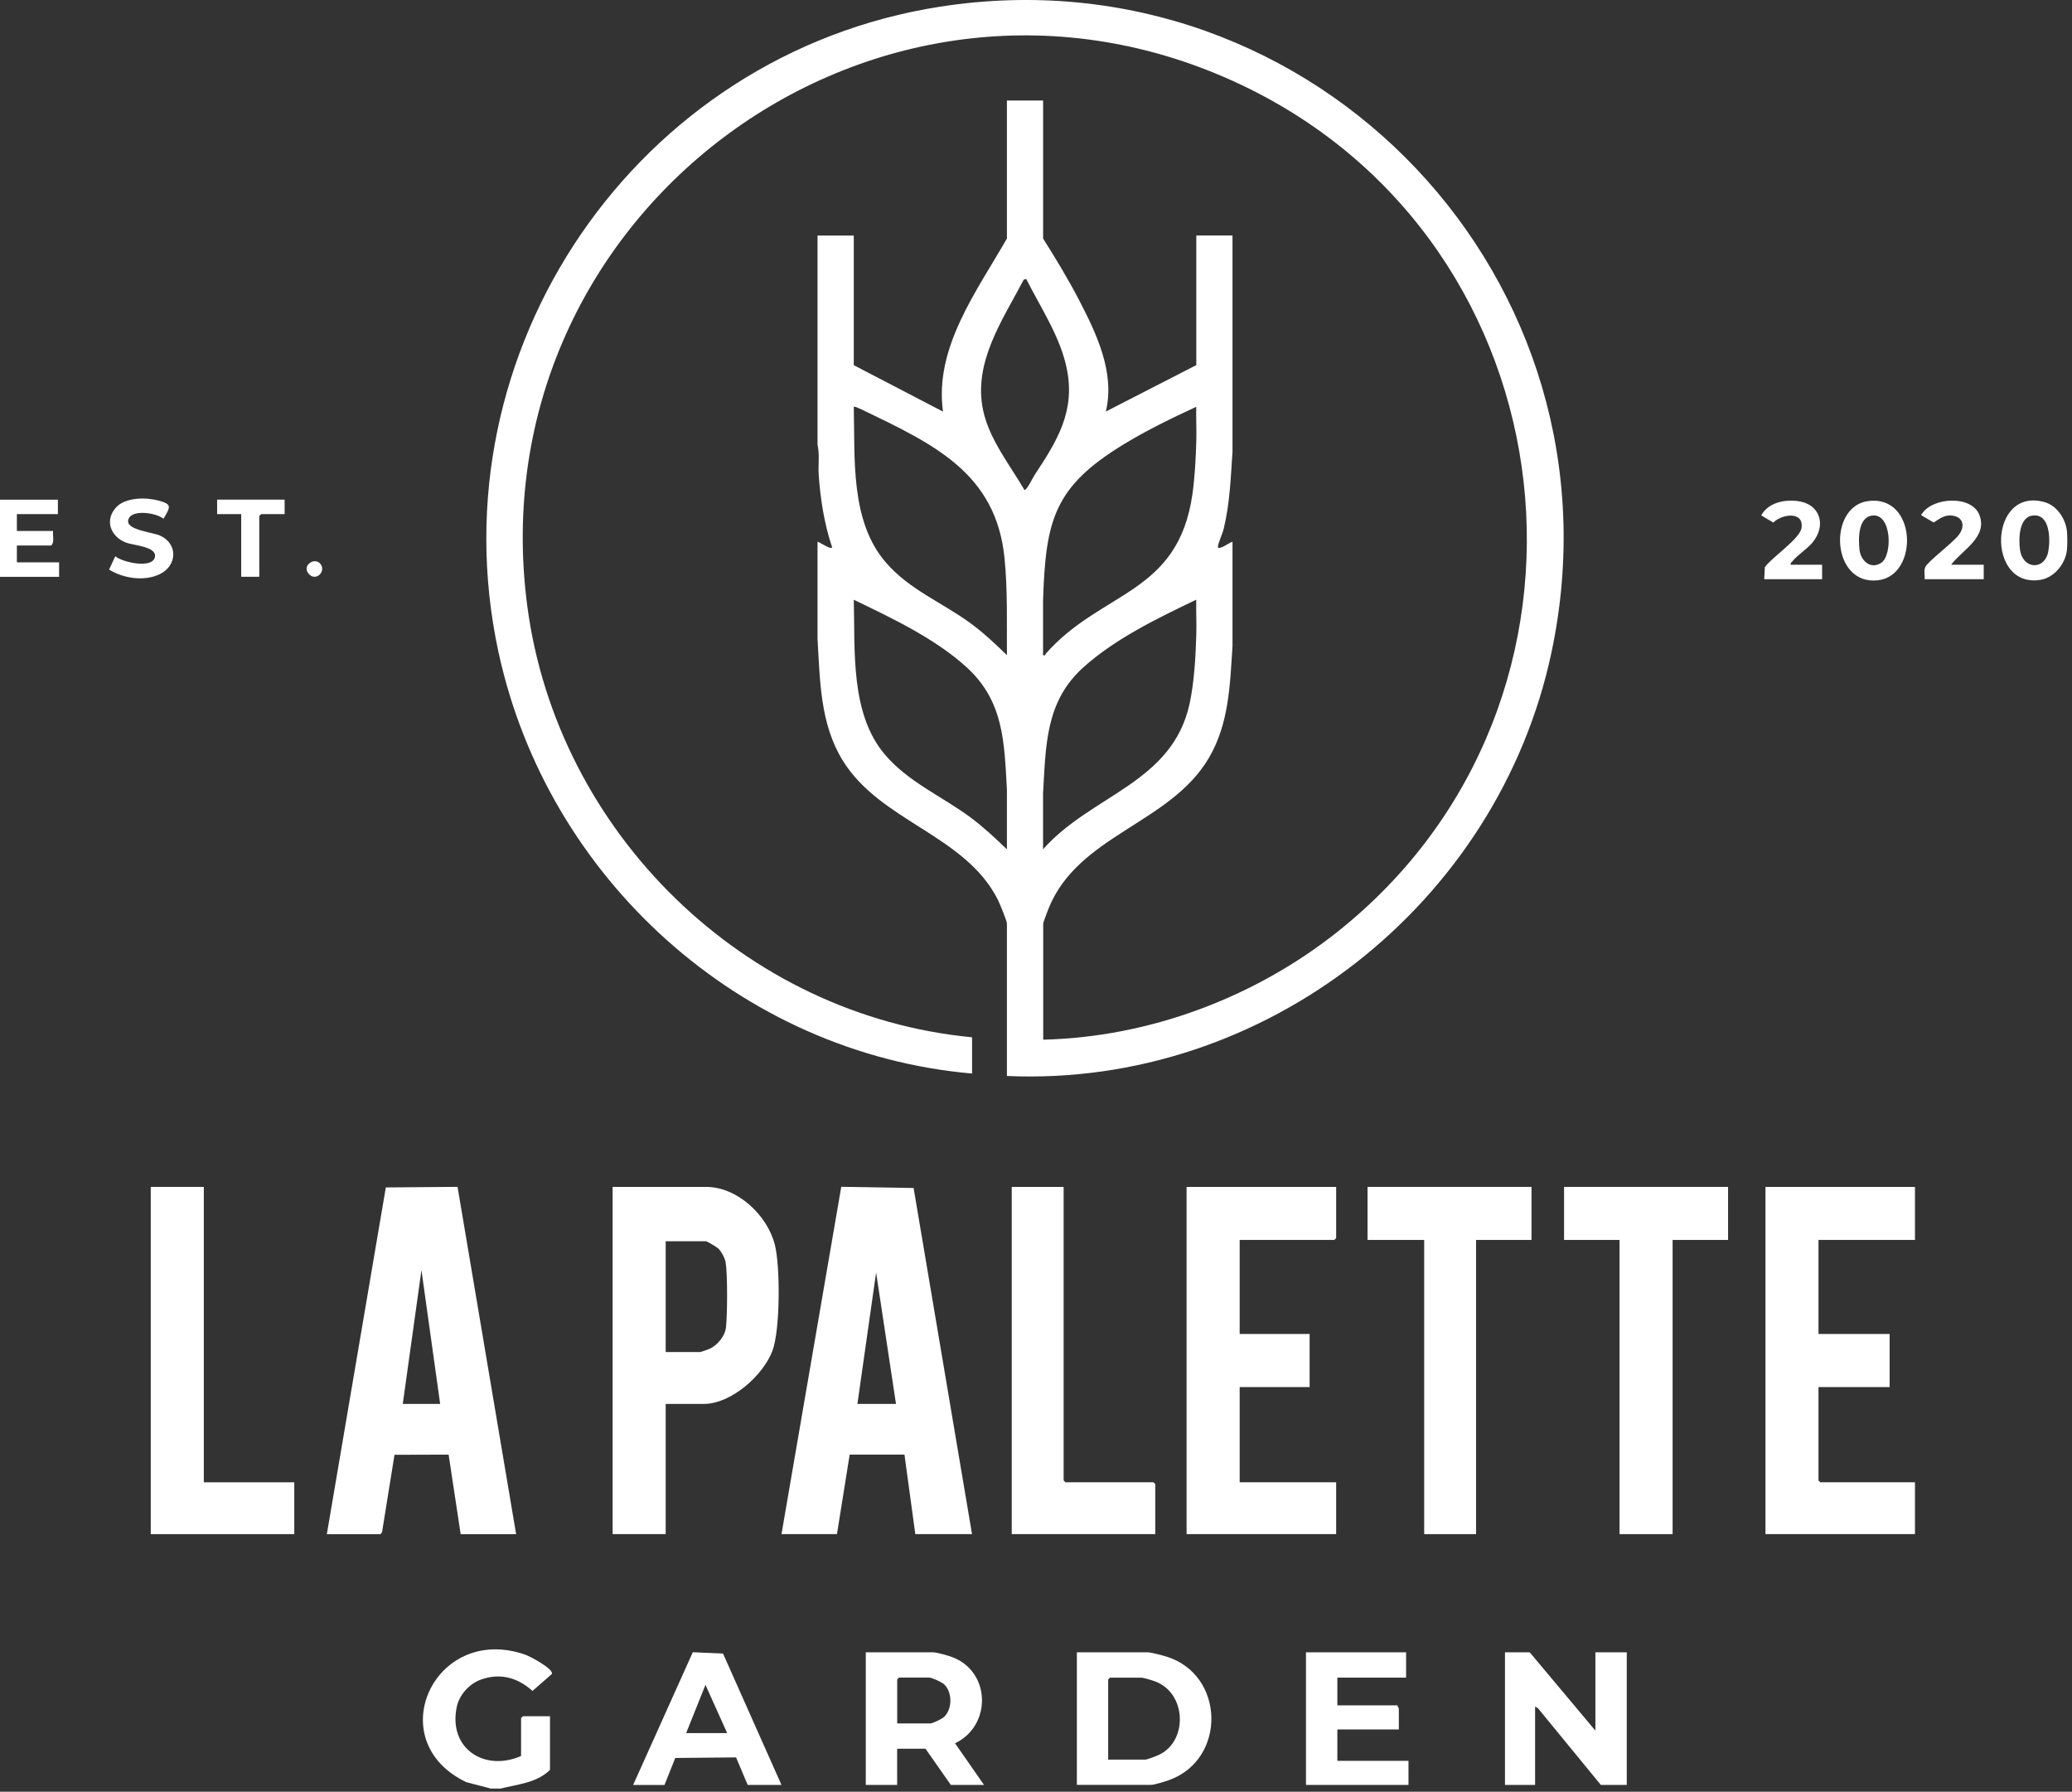 <svg width="399" height="345" viewBox="0 0 399 345" fill="none" xmlns="http://www.w3.org/2000/svg">
<rect x="0" y="0" width="399" height="345" fill="#333333" stroke="none"/>
<path d="M94.521 344.393L89.821 343.173C73.151 335.233 83.661 312.523 101.151 318.613C102.031 318.923 106.701 321.373 106.261 322.343L102.541 325.593C99.701 323.043 96.381 322.093 92.681 323.383C90.431 324.163 88.461 326.293 87.961 328.653C86.271 336.663 93.271 341.213 100.341 338.123V330.813L100.691 330.463H105.911V340.793C103.391 343.303 99.661 343.573 96.391 344.393H94.531H94.521Z" fill="white"/>
<path d="M187.17 295.403H176.26L174.17 280.083H163.62L161.17 295.403H150.49L162 228.523L175.93 228.753L187.18 295.403H187.17ZM165.11 270.333H172.54L168.71 245.023L165.11 270.333Z" fill="white"/>
<path d="M62.94 295.403L74.299 228.643L88.109 228.533L99.389 295.413H88.709L86.389 280.093L75.969 280.123L73.57 295.023L73.269 295.413H62.94V295.403ZM84.76 270.333L81.159 244.563L77.559 270.333H84.76Z" fill="white"/>
<path d="M128.191 270.333V295.403H117.971V228.543H135.971C142.041 228.543 147.781 234.033 149.211 239.683C150.271 243.863 150.251 256.123 148.741 260.113C146.941 264.873 140.791 270.333 135.511 270.333H128.201H128.191ZM128.191 260.343H134.811C134.951 260.343 136.461 259.813 136.711 259.693C138.191 258.983 139.621 257.253 139.801 255.593C140.071 253.073 140.121 245.523 139.741 243.113C139.611 242.273 138.911 240.963 138.301 240.383C138.041 240.133 136.121 239.003 135.971 239.003H128.191V260.363V260.343Z" fill="white"/>
<path d="M368.761 228.543V238.753H350.181V256.863H363.881V267.083H350.181V285.073L350.531 285.423H368.761V295.403H339.971V228.543H368.761Z" fill="white"/>
<path d="M257.3 228.543V238.403L256.95 238.753H238.72V256.863H252.19V267.083H238.72V285.423H257.3V295.403H228.5V228.543H257.3Z" fill="white"/>
<path d="M332.769 228.543V238.753H322.089V295.403H311.869V238.753H301.189V228.543H332.769Z" fill="white"/>
<path d="M294.92 228.543V238.753H284.24V295.403H274.25V238.753H263.34V228.543H294.92Z" fill="white"/>
<path d="M39.249 228.543V285.423H56.669V295.403H29.029V228.543H39.249Z" fill="white"/>
<path d="M204.82 228.543V285.073L205.17 285.423H222.12L222.47 285.773V295.403H194.83V228.543H204.82Z" fill="white"/>
<path d="M307.221 333.243V318.153H313.261V343.693H308.271L296.141 328.903L295.611 328.603V343.693H289.811V318.153H294.571L307.221 333.243Z" fill="white"/>
<path d="M207.369 343.693V318.153H220.949C221.629 318.153 223.779 318.733 224.549 318.963C235.909 322.403 236.249 338.753 225.129 342.763C224.399 343.023 222.289 343.683 221.639 343.683H207.359L207.369 343.693ZM213.409 338.823H220.489C220.949 338.823 222.889 338.053 223.399 337.793C228.809 334.983 228.389 326.023 222.519 323.793C221.959 323.583 220.279 323.043 219.789 323.043H213.749L213.399 323.393V338.833L213.409 338.823Z" fill="white"/>
<path d="M189.491 343.693H183.101L178.221 336.723H172.761V343.693H166.721V318.153H179.611C180.421 318.153 182.661 318.803 183.501 319.133C190.861 322.033 190.931 332.333 183.911 335.673L189.481 343.683L189.491 343.693ZM172.771 331.853H179.161C179.611 331.853 181.451 330.953 181.831 330.573C183.411 329.023 183.411 325.853 181.811 324.323C181.371 323.903 179.461 323.023 178.931 323.023H173.121L172.771 323.373V331.843V331.853Z" fill="white"/>
<path d="M270.77 318.153V323.033H257.53V328.373H269.14C269.06 328.603 269.37 328.873 269.37 328.953V333.013H257.53V339.053H271.23V343.693H251.49V318.153H270.76H270.77Z" fill="white"/>
<path d="M150.48 343.693H143.98L141.74 338.393L130.03 338.503L127.96 343.703H121.92L133.41 318.143L139.23 318.393L150.49 343.703L150.48 343.693ZM140.03 333.713L135.85 324.423L132.13 333.713H140.03Z" fill="white"/>
<path d="M398.021 102.243C398.121 103.123 398.121 105.073 398.021 105.953C397.711 108.573 395.581 111.223 392.921 111.653C382.441 113.343 382.941 93.663 393.711 96.683C396.101 97.353 397.751 99.863 398.021 102.243ZM391.461 99.263C388.751 99.563 388.711 103.763 388.981 105.813C389.481 109.633 393.731 109.903 394.431 106.193C394.851 103.973 394.831 98.883 391.461 99.263Z" fill="white"/>
<path d="M187.169 206.713C142.549 202.803 105.369 169.073 95.979 125.503C83.479 67.483 122.609 10.363 181.049 1.283C253.289 -9.937 313.969 54.153 298.749 125.693C288.459 174.043 243.589 209.393 193.899 207.183V177.813C193.899 177.343 192.489 173.913 192.169 173.273C185.829 160.683 169.479 158.243 162.219 146.333C157.919 139.283 157.909 131.033 157.429 123.023V104.323C157.529 104.203 160.179 106.013 160.229 105.363C158.739 100.873 157.979 96.163 157.659 91.443C157.529 89.513 157.869 87.553 157.429 85.643V45.353H164.409V70.313L181.589 79.253C179.879 66.943 188.119 56.043 193.899 45.933V19.353H200.869V45.933C203.279 49.753 205.639 53.643 207.729 57.653C211.119 64.173 214.759 71.723 212.949 79.243L230.369 70.303V45.343H237.339V87.023C236.989 92.033 236.839 96.893 235.649 101.803C235.419 102.763 234.659 104.363 234.549 105.123C234.479 105.603 234.729 105.533 235.089 105.433C235.829 105.223 236.599 104.573 237.339 104.313V124.403C236.849 131.943 236.679 139.363 232.739 146.023C225.259 158.653 207.639 160.773 201.939 174.893C201.779 175.283 200.889 177.633 200.889 177.793V200.193C221.289 199.703 241.509 192.123 257.429 179.523C313.419 135.203 303.489 46.923 239.059 16.353C169.469 -16.667 91.499 40.703 101.539 116.703C107.299 160.293 143.319 195.563 187.189 199.733V206.703L187.169 206.713ZM197.619 53.713L197.139 53.853C193.059 61.623 187.329 69.813 189.329 79.063C190.529 84.623 194.469 89.533 197.279 94.343C197.719 94.443 198.899 91.953 199.249 91.433C203.529 84.943 207.089 79.273 205.449 71.083C204.209 64.863 200.419 59.303 197.619 53.713ZM193.899 126.153C193.859 119.933 194.059 113.653 193.439 107.463C191.789 90.993 179.639 85.483 166.199 78.973C165.919 78.843 164.539 78.183 164.409 78.323C164.659 88.223 163.689 100.283 170.559 108.273C175.049 113.503 181.339 115.973 186.779 119.923C189.379 121.813 191.599 123.923 193.899 126.153ZM230.359 78.333C225.599 80.533 220.839 82.843 216.359 85.573C202.929 93.763 201.369 100.173 200.859 115.583V126.153C201.409 126.303 201.259 126.013 201.399 125.853C212.129 113.683 226.869 114.543 229.629 95.123C230.079 91.943 230.279 88.153 230.369 84.953C230.429 82.753 230.309 80.533 230.359 78.323V78.333ZM193.899 163.533V152.033C193.389 142.873 193.299 135.003 186.129 128.473C180.079 122.953 171.739 119.013 164.409 115.483C164.679 125.153 163.699 137.323 170.329 145.203C174.859 150.593 181.379 153.303 186.909 157.413C189.409 159.273 191.659 161.383 193.899 163.543V163.533ZM230.359 115.473C222.929 119.033 214.669 123.013 208.529 128.583C201.289 135.163 201.409 143.583 200.859 152.723V163.533C210.179 152.993 225.759 150.843 229.089 135.453C229.969 131.373 230.259 126.283 230.369 122.103C230.429 119.903 230.309 117.683 230.359 115.473Z" fill="white"/>
<path d="M359.65 96.493C369.13 95.103 369.63 110.803 361.65 111.733C352.62 112.783 351.94 97.633 359.65 96.493ZM360.58 99.263C357.78 99.563 357.85 103.753 358.08 105.843C358.31 107.933 360.18 109.723 362.25 108.383C364.47 106.953 364.31 98.863 360.58 99.263Z" fill="white"/>
<path d="M11.15 96.203V98.993H3.25V102.243H10.22C10.1 103.143 10.55 104.353 9.87 105.033H3.25V108.283H11.38V111.073H0V96.213H11.15V96.203Z" fill="white"/>
<path d="M22.38 97.673C24.17 95.753 28.03 95.743 30.39 96.353C33.15 97.063 32.89 97.533 31.48 99.893C30.15 98.713 24.9 97.923 24.67 100.303C24.5 102.073 29.51 102.523 30.82 103.123C34.33 104.723 34.13 108.943 30.75 110.563C27.79 111.993 23.75 111.383 21.01 109.673L22.2 107.113C23.57 108.283 29.54 109.633 29.85 107.143C30.09 105.243 25.71 105.013 24.33 104.503C21.3 103.383 20.06 100.163 22.38 97.673Z" fill="white"/>
<path d="M375.729 108.743H381.999V111.533H370.619C370.699 110.823 370.439 109.873 370.739 109.213C371.259 108.053 376.029 104.573 377.239 102.943C378.329 101.483 378.179 99.723 376.199 99.323C374.589 98.993 373.609 99.813 372.359 100.613L370.159 99.323C369.789 99.023 369.979 99.123 370.159 98.863C372.249 95.733 379.729 95.293 381.189 99.213C382.769 103.453 377.869 105.893 375.729 108.733V108.743Z" fill="white"/>
<path d="M344.84 108.743H350.88V111.533H339.73L339.85 109.213C341.17 107.323 346.63 103.743 346.92 101.643C347.38 98.343 343.08 98.993 341.48 100.623L339.15 99.233C340.51 96.813 343.51 96.163 346.1 96.473C350.5 96.983 351.78 101.133 349.03 104.463C347.98 105.733 346.05 106.933 345.19 108.053C345.01 108.283 344.74 108.343 344.84 108.753V108.743Z" fill="white"/>
<path d="M54.81 96.203V98.993H50.281L49.931 99.343V111.063H46.45V98.993H41.81V96.203H54.81Z" fill="white"/>
<path d="M61.699 108.573C62.909 110.063 60.689 112.183 59.339 110.353C58.209 108.823 60.599 107.223 61.699 108.573Z" fill="white"/>
</svg>
